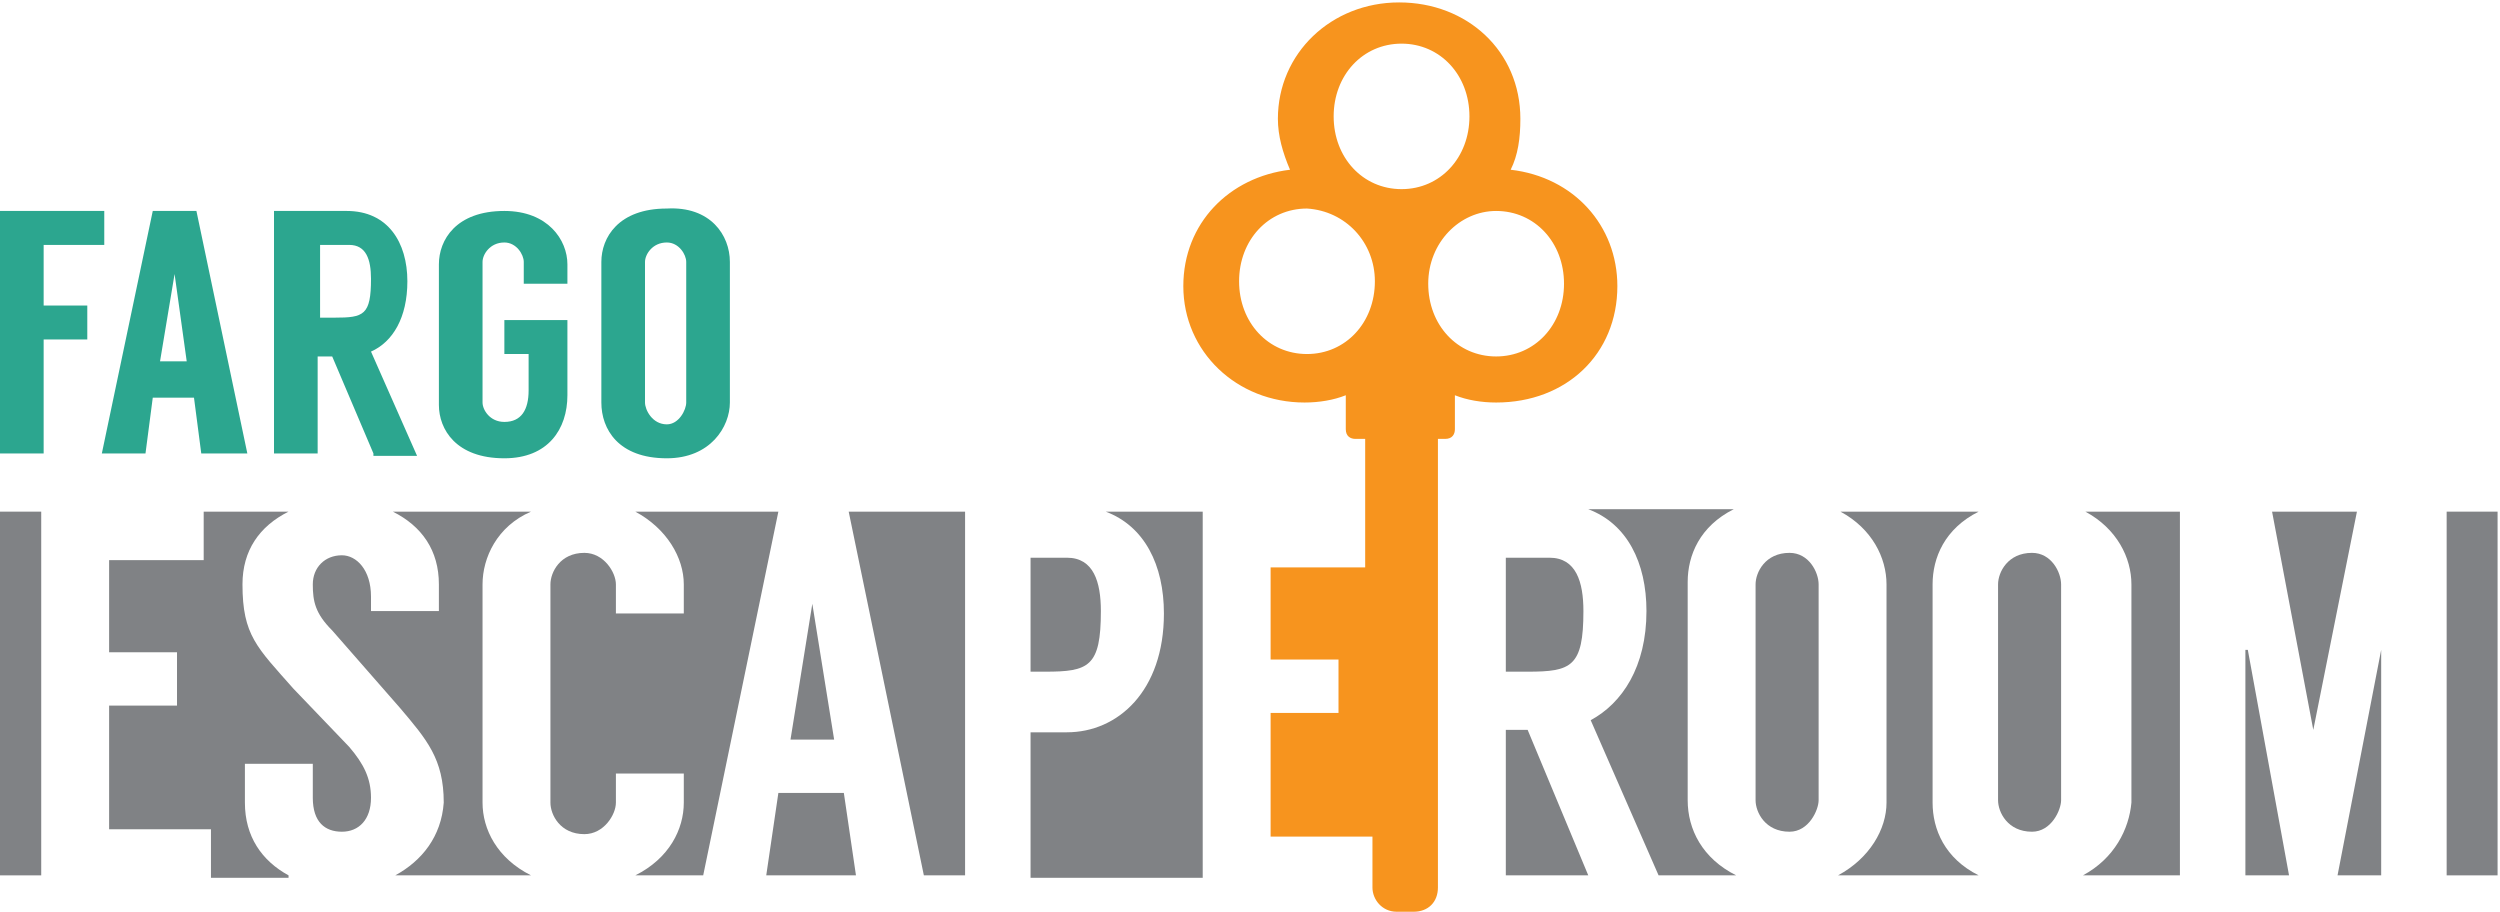 <?xml version="1.0" encoding="utf-8"?>
<!-- Generator: Adobe Illustrator 19.0.0, SVG Export Plug-In . SVG Version: 6.00 Build 0)  -->
<svg version="1.1" id="Layer_1" xmlns="http://www.w3.org/2000/svg" xmlns:xlink="http://www.w3.org/1999/xlink" x="0px" y="0px"
	 viewBox="0 0 103.1 37.6" enable-background="new 0 0 103.1 37.6" xml:space="preserve">
<polygon fill="#808285" points="39.8,21.1 35,21.1 38.1,36.1 39.8,36.1 "/>
<path fill="#808285" d="M62.1,23v4.7H63c1.8,0,2.3-0.2,2.3-2.5c0-1.2-0.3-2.2-1.4-2.2H62.1z"/>
<path fill="#808285" d="M42.5,23v4.7h0.6c1.8,0,2.3-0.2,2.3-2.5c0-1.2-0.3-2.2-1.4-2.2H42.5z"/>
<path fill="#808285" d="M49.6,21.1h-4c1.6,0.6,2.4,2.2,2.4,4.2c0,3.2-1.9,4.9-4,4.9c-0.2,0-1.3,0-1.5,0v6h7.1V21.1z"/>
<polygon fill="#808285" points="34.8,32.7 32.1,32.7 31.6,36.1 35.3,36.1 "/>
<path fill="#F7941E" d="M59.3,36.6V16.2h-3v7.2h-3.9v3.8h2.8v2.2h-2.8v5.1h4.2v2.1c0,0.5,0.4,1,1,1h0.7
	C58.9,37.6,59.3,37.2,59.3,36.6z"/>
<polygon fill="#808285" points="32.6,30.5 34.4,30.5 33.5,24.9 33.5,24.9 "/>
<path fill="#808285" d="M11.9,36.1c-1.1-0.6-1.8-1.6-1.8-3v-1.6h2.8v1.4c0,1,0.5,1.4,1.2,1.4c0.7,0,1.2-0.5,1.2-1.4
	c0-0.8-0.3-1.4-0.9-2.1l-2.3-2.4c-1.5-1.7-2.1-2.2-2.1-4.3c0-1.4,0.7-2.4,1.9-3H8.4v2H4.5v3.8h2.8v2.2H4.5v5.1h4.2v2H11.9z"/>
<polygon fill="#808285" points="98.2,36.1 98.2,26.8 96.4,36.1 "/>
<path fill="#808285" d="M26.2,36.1H29l3.1-15h-5.9c1.3,0.7,2,1.9,2,3v1.2h-2.8v-1.2c0-0.5-0.5-1.3-1.3-1.3c-1,0-1.4,0.8-1.4,1.3v9
	c0,0.5,0.4,1.3,1.4,1.3c0.8,0,1.3-0.8,1.3-1.3v-1.2h2.8v1.2C28.2,34.2,27.6,35.4,26.2,36.1z"/>
<path fill="#808285" d="M16.3,36.1h5.6c-1.4-0.7-2-1.9-2-3v-9c0-1.1,0.6-2.4,2-3h-5.7c1.2,0.6,1.9,1.6,1.9,3v1.1h-2.8v-0.6
	c0-1.1-0.6-1.7-1.2-1.7c-0.7,0-1.2,0.5-1.2,1.2c0,0.7,0.1,1.2,0.8,1.9l2.8,3.2c1.1,1.3,1.8,2.1,1.8,3.9
	C18.2,34.5,17.4,35.5,16.3,36.1z"/>
<polygon fill="#808285" points="95.4,30.1 95.4,30.1 97.2,21.1 93.7,21.1 "/>
<polygon fill="#808285" points="92.7,26.8 92.6,26.8 92.6,36.1 94.4,36.1 "/>
<rect x="0" y="21.1" fill="#808285" width="1.7" height="15"/>
<rect x="100.9" y="21.1" fill="#808285" width="2.1" height="15"/>
<path fill="#808285" d="M85.9,36.1h4v-15h-3.9c1.3,0.7,1.9,1.9,1.9,3v9C87.8,34.2,87.2,35.4,85.9,36.1z"/>
<path fill="#808285" d="M75.8,36.1h5.8c-1.4-0.7-1.9-1.9-1.9-3v-9c0-1.1,0.5-2.3,1.9-3h-5.7c1.3,0.7,1.9,1.9,1.9,3v9
	C77.8,34.2,77.1,35.4,75.8,36.1z"/>
<path fill="#808285" d="M82.4,24.1V33c0,0.5,0.4,1.3,1.4,1.3c0.8,0,1.2-0.9,1.2-1.3v-8.9c0-0.5-0.4-1.3-1.2-1.3
	C82.8,22.8,82.4,23.6,82.4,24.1z"/>
<path fill="#808285" d="M69.6,33v-9c0-1.1,0.5-2.3,1.9-3h-6c1.6,0.6,2.4,2.2,2.4,4.2c0,2.3-1,3.8-2.3,4.5l2.8,6.4h3.2
	C70.2,35.4,69.6,34.2,69.6,33z"/>
<path fill="#808285" d="M72.4,24.1V33c0,0.5,0.4,1.3,1.4,1.3c0.8,0,1.2-0.9,1.2-1.3v-8.9c0-0.5-0.4-1.3-1.2-1.3
	C72.8,22.8,72.4,23.6,72.4,24.1z"/>
<path fill="#808285" d="M63,30.1c-0.4,0-0.8,0-0.9,0v6h3.4L63,30.1z"/>
<path fill="#F7941E" d="M59.3,18.1h0.3c0.3,0,0.4-0.2,0.4-0.4v-1.4c0.5,0.2,1.1,0.3,1.7,0.3c2.9,0,5-2,5-4.8c0-2.5-1.8-4.5-4.4-4.8
	c0.3-0.6,0.4-1.3,0.4-2.1c0-2.8-2.2-4.8-5-4.8c-2.8,0-5,2.1-5,4.8c0,0.7,0.2,1.4,0.5,2.1c-2.5,0.3-4.4,2.2-4.4,4.8
	c0,2.7,2.2,4.8,5,4.8c0.6,0,1.2-0.1,1.7-0.3v1.4c0,0.3,0.2,0.4,0.4,0.4h0.3H59.3z M61.7,8.7c1.6,0,2.8,1.3,2.8,3c0,1.7-1.2,3-2.8,3
	c-1.6,0-2.8-1.3-2.8-3C58.9,10,60.2,8.7,61.7,8.7z M56.7,11.6c0,1.7-1.2,3-2.8,3c-1.6,0-2.8-1.3-2.8-3c0-1.7,1.2-3,2.8-3
	C55.5,8.7,56.7,10,56.7,11.6z M55,4.8c0-1.7,1.2-3,2.8-3c1.6,0,2.8,1.3,2.8,3c0,1.7-1.2,3-2.8,3C56.2,7.8,55,6.5,55,4.8z"/>
<g>
	<path fill="#2CA68F" d="M1.8,10.1v2.5h1.8V14H1.8v4.7H0v-10h4.3v1.4H1.8z"/>
	<path fill="#2CA68F" d="M8,16.4H6.3l-0.3,2.3H4.2l2.1-10h1.8l2.1,10H8.3L8,16.4z M7.7,14.9l-0.5-3.6h0l-0.6,3.6H7.7z"/>
	<path fill="#2CA68F" d="M15.4,18.7l-1.7-4c-0.2,0-0.5,0-0.6,0v4h-1.8v-10h3c1.7,0,2.5,1.3,2.5,2.9c0,1.5-0.6,2.5-1.5,2.9l1.9,4.3
		H15.4z M13.2,13.1h0.6c1.2,0,1.5-0.1,1.5-1.6c0-0.8-0.2-1.4-0.9-1.4h-1.2V13.1z"/>
	<path fill="#2CA68F" d="M21.6,11.6v-0.8c0-0.3-0.3-0.8-0.8-0.8c-0.6,0-0.9,0.5-0.9,0.8v5.8c0,0.3,0.3,0.8,0.9,0.8
		c0.7,0,1-0.5,1-1.3v-1.5h-1v-1.4h2.6v3.1c0,1.4-0.8,2.6-2.6,2.6c-2,0-2.7-1.2-2.7-2.2v-5.8c0-1,0.7-2.2,2.7-2.2
		c1.8,0,2.6,1.2,2.6,2.2v0.8H21.6z"/>
	<path fill="#2CA68F" d="M30.1,10.8v5.8c0,1-0.8,2.3-2.6,2.3c-2,0-2.7-1.2-2.7-2.3v-5.8c0-1,0.7-2.2,2.7-2.2
		C29.3,8.5,30.1,9.7,30.1,10.8z M28.3,10.8c0-0.3-0.3-0.8-0.8-0.8c-0.6,0-0.9,0.5-0.9,0.8v5.8c0,0.3,0.3,0.9,0.9,0.9
		c0.5,0,0.8-0.6,0.8-0.9V10.8z"/>
</g>
</svg>
